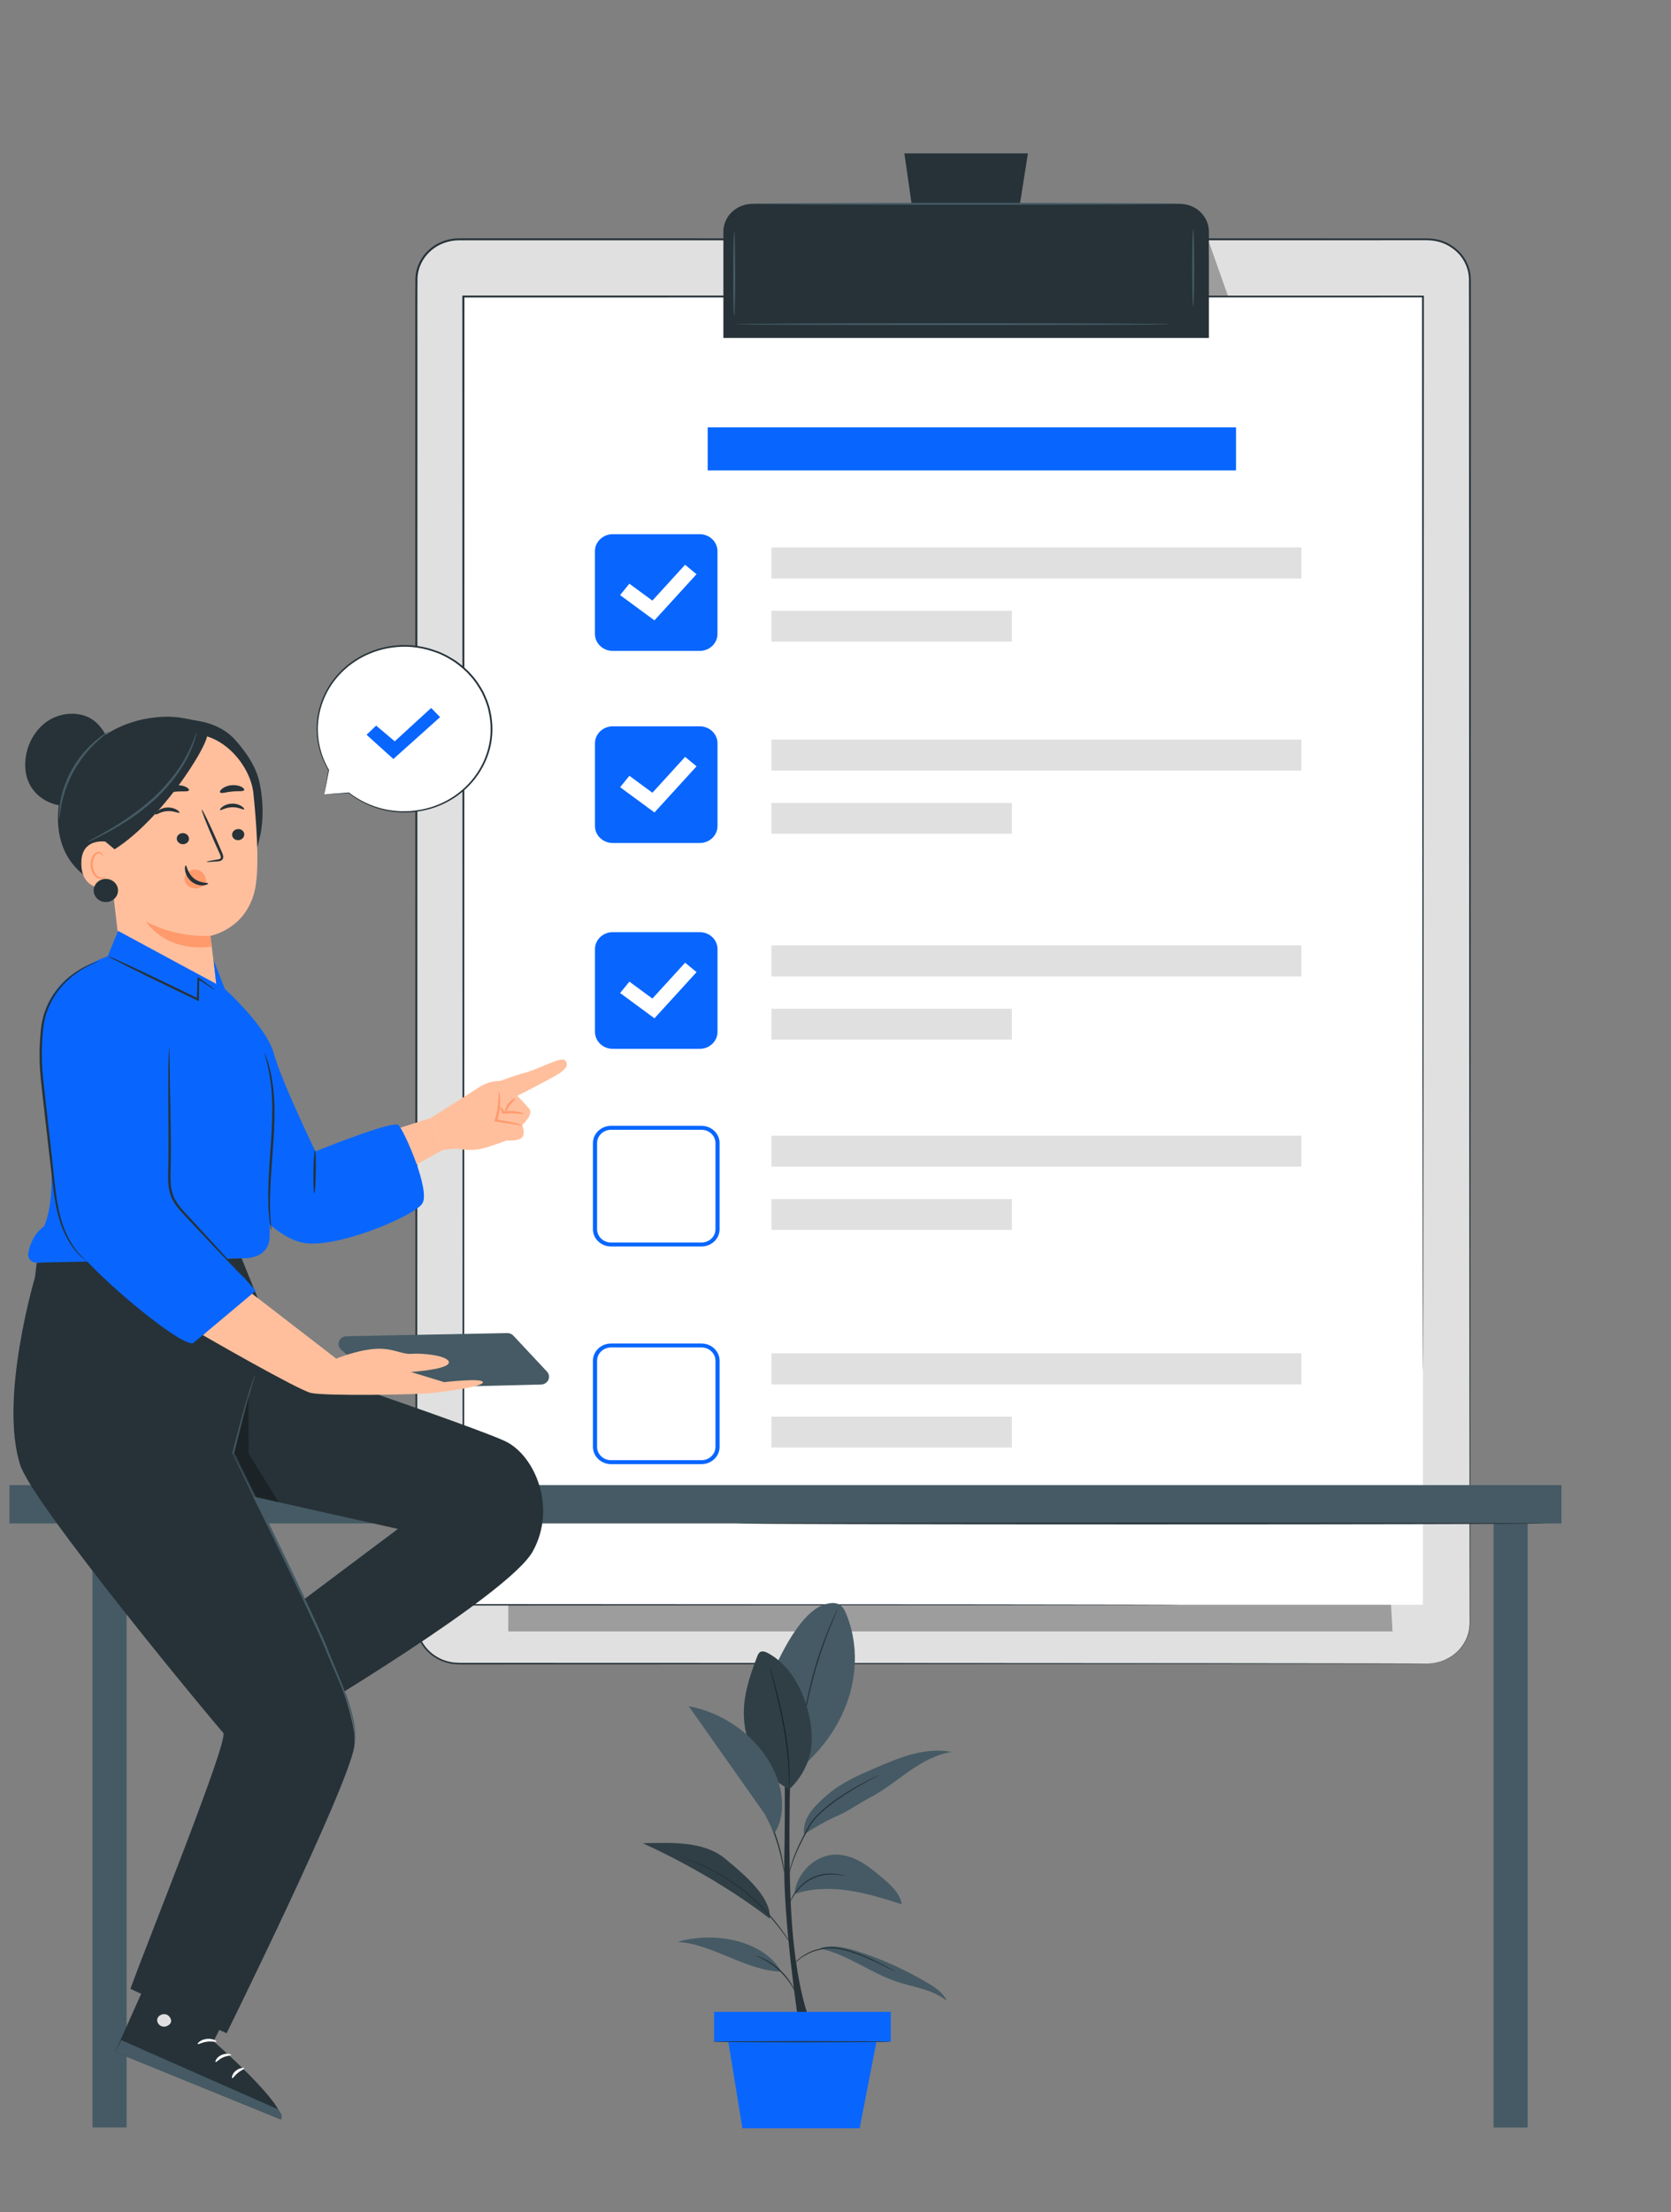 <svg width="96" height="127" viewBox="0 0 96 127" fill="none" xmlns="http://www.w3.org/2000/svg">
<rect x="0" y="0" width="96" height="127" fill="#808080" stroke="none"/>
<g clip-path="url(#clip0_4035_4062)">
<path d="M82 95.504H26.363C25.013 95.504 23.918 94.462 23.918 93.177V16.066C23.918 14.78 25.013 13.738 26.363 13.738H82C83.351 13.738 84.446 14.78 84.446 16.066V93.177C84.446 94.462 83.351 95.504 82 95.504Z" fill="#E0E0E0"/>
<path d="M82.003 95.505C82.003 95.505 82.066 95.5 82.19 95.493C82.314 95.485 82.499 95.458 82.735 95.393C82.968 95.32 83.251 95.198 83.535 94.98C83.815 94.762 84.096 94.443 84.269 94.017C84.36 93.807 84.411 93.567 84.428 93.314C84.442 93.06 84.431 92.789 84.433 92.507C84.433 91.943 84.432 91.325 84.431 90.656C84.429 89.318 84.427 87.774 84.426 86.037C84.421 79.084 84.415 69.025 84.407 56.596C84.405 50.381 84.403 43.574 84.4 36.266C84.399 32.612 84.398 28.832 84.397 24.94C84.397 22.993 84.396 21.019 84.396 19.017C84.394 18.016 84.393 17.009 84.391 15.996C84.381 15.498 84.181 15.011 83.852 14.623C83.515 14.241 83.049 13.957 82.532 13.849C82.274 13.793 82.011 13.788 81.738 13.791C81.468 13.791 81.197 13.791 80.925 13.791C80.382 13.791 79.838 13.792 79.292 13.792C78.199 13.792 77.1 13.792 75.995 13.792C73.784 13.793 71.549 13.793 69.289 13.793C64.77 13.793 60.155 13.794 55.458 13.794C46.063 13.795 36.336 13.795 26.373 13.796C25.763 13.793 25.16 14.022 24.722 14.423C24.281 14.819 24.011 15.38 23.985 15.955C23.973 17.128 23.982 18.306 23.979 19.476C23.979 21.818 23.979 24.145 23.979 26.454C23.979 31.073 23.978 35.624 23.978 40.096C23.977 49.04 23.976 57.667 23.975 65.885C23.973 74.103 23.971 81.913 23.969 89.221C23.969 90.135 23.969 91.041 23.968 91.938C23.971 92.386 23.963 92.836 23.973 93.277C23.988 93.713 24.146 94.14 24.407 94.493C24.669 94.847 25.037 95.124 25.452 95.289C25.661 95.369 25.88 95.421 26.102 95.447C26.324 95.466 26.553 95.462 26.78 95.462C27.689 95.462 28.589 95.462 29.48 95.463C33.044 95.464 36.465 95.465 39.73 95.466C52.789 95.474 63.357 95.48 70.661 95.484C74.312 95.488 77.147 95.492 79.071 95.494C80.031 95.497 80.764 95.499 81.258 95.5C81.75 95.501 82.003 95.505 82.003 95.505C82.003 95.505 81.75 95.509 81.258 95.511C80.764 95.512 80.031 95.514 79.07 95.517C77.147 95.519 74.312 95.522 70.661 95.527C63.357 95.531 52.789 95.537 39.73 95.545C36.465 95.546 33.044 95.547 29.48 95.548C28.589 95.549 27.688 95.549 26.78 95.549C26.553 95.549 26.325 95.554 26.092 95.534C25.861 95.507 25.633 95.454 25.416 95.37C24.985 95.199 24.602 94.912 24.33 94.544C24.059 94.177 23.895 93.734 23.878 93.28C23.867 92.832 23.875 92.388 23.872 91.938C23.872 91.04 23.872 90.134 23.872 89.221C23.87 81.912 23.868 74.103 23.866 65.885C23.865 57.666 23.864 49.039 23.863 40.096C23.863 35.623 23.862 31.072 23.862 26.453C23.862 24.144 23.862 21.818 23.862 19.476C23.865 18.304 23.856 17.133 23.868 15.949C23.895 15.346 24.179 14.757 24.641 14.342C25.1 13.922 25.734 13.681 26.372 13.684C36.335 13.684 46.063 13.684 55.458 13.685C60.155 13.685 64.769 13.686 69.289 13.686C71.548 13.686 73.784 13.687 75.995 13.687C77.1 13.687 78.199 13.687 79.291 13.688C79.838 13.688 80.382 13.688 80.925 13.688C81.196 13.688 81.468 13.688 81.738 13.688C82.006 13.685 82.287 13.69 82.556 13.748C83.096 13.861 83.583 14.158 83.934 14.558C84.278 14.963 84.487 15.473 84.498 15.992C84.499 17.007 84.5 18.015 84.501 19.016C84.5 21.018 84.5 22.993 84.499 24.939C84.498 28.832 84.497 32.611 84.496 36.265C84.494 43.573 84.492 50.381 84.489 56.596C84.481 69.025 84.475 79.084 84.471 86.036C84.469 87.774 84.467 89.318 84.466 90.656C84.465 91.325 84.464 91.942 84.463 92.507C84.459 92.79 84.469 93.058 84.454 93.315C84.437 93.571 84.384 93.813 84.291 94.025C84.115 94.454 83.829 94.774 83.546 94.993C83.259 95.21 82.974 95.332 82.739 95.403C82.501 95.467 82.315 95.492 82.191 95.499C82.066 95.504 82.003 95.505 82.003 95.505Z" fill="#263238"/>
<g opacity="0.3">
<path d="M29.201 93.659H80.001L79.444 83.603V78.25L29.201 85.722V93.659Z" fill="black"/>
</g>
<g opacity="0.3">
<path d="M69.456 13.906L70.61 17.165V18.761H69.309L69.456 13.906Z" fill="black"/>
</g>
<path d="M26.619 17.02V92.129H67.788H81.748V17.02H26.619Z" fill="white"/>
<path d="M81.75 78.701C81.75 78.701 81.747 78.604 81.746 78.412C81.745 78.22 81.744 77.935 81.742 77.559C81.74 76.805 81.737 75.689 81.734 74.234C81.73 71.323 81.726 67.061 81.719 61.649C81.714 50.825 81.707 35.405 81.698 17.022L81.75 17.071C65.462 17.073 46.613 17.075 26.621 17.078L26.68 17.022C26.68 17.043 26.68 17.066 26.68 17.089C26.674 45.962 26.669 72.33 26.665 92.132L26.621 92.09C39.303 92.098 49.595 92.104 56.718 92.108C60.278 92.113 63.046 92.117 64.925 92.12C65.863 92.122 66.579 92.124 67.062 92.126C67.543 92.128 67.79 92.132 67.79 92.132C67.79 92.132 67.543 92.136 67.062 92.138C66.579 92.14 65.863 92.142 64.925 92.144C63.046 92.147 60.278 92.151 56.718 92.156C49.595 92.16 39.303 92.167 26.621 92.174H26.577V92.132C26.573 72.331 26.568 45.963 26.562 17.089C26.562 17.066 26.562 17.043 26.562 17.023V16.967H26.621C46.613 16.969 65.462 16.971 81.75 16.973H81.802V17.023C81.793 35.406 81.786 50.825 81.781 61.65C81.775 67.061 81.769 71.324 81.766 74.235C81.763 75.689 81.76 76.805 81.758 77.559C81.756 77.935 81.755 78.22 81.754 78.413C81.753 78.604 81.75 78.701 81.75 78.701Z" fill="#263238"/>
<path d="M69.452 19.403H41.559V13.297C41.559 12.417 42.308 11.703 43.234 11.703H67.777C68.702 11.703 69.452 12.417 69.452 13.297V19.403Z" fill="#263238"/>
<path d="M59.056 8.807H51.957L52.787 14.598H58.135L59.056 8.807Z" fill="#263238"/>
<path d="M67.66 11.702C67.66 11.733 62.217 11.758 55.505 11.758C48.791 11.758 43.35 11.733 43.35 11.702C43.35 11.671 48.791 11.646 55.505 11.646C62.217 11.646 67.66 11.671 67.66 11.702Z" fill="#455A64"/>
<path d="M42.182 18.16C42.149 18.16 42.123 17.071 42.123 15.728C42.123 14.384 42.149 13.295 42.182 13.295C42.214 13.295 42.24 14.384 42.24 15.728C42.24 17.071 42.214 18.16 42.182 18.16Z" fill="#455A64"/>
<path d="M68.551 17.583C68.518 17.583 68.492 16.594 68.492 15.374C68.492 14.155 68.518 13.166 68.551 13.166C68.583 13.166 68.609 14.155 68.609 15.374C68.609 16.594 68.583 17.583 68.551 17.583Z" fill="#455A64"/>
<path d="M67.202 18.608C67.202 18.639 61.615 18.664 54.725 18.664C47.833 18.664 42.248 18.639 42.248 18.608C42.248 18.578 47.834 18.553 54.725 18.553C61.615 18.553 67.202 18.578 67.202 18.608Z" fill="#455A64"/>
<path d="M74.766 31.43H44.32V33.211H74.766V31.43Z" fill="#E0E0E0"/>
<path d="M58.133 35.066H44.32V36.835H58.133V35.066Z" fill="#E0E0E0"/>
<path d="M40.196 37.368H35.203C34.638 37.368 34.18 36.932 34.18 36.394V31.641C34.18 31.104 34.638 30.668 35.203 30.668H40.196C40.761 30.668 41.219 31.104 41.219 31.641V36.394C41.219 36.932 40.761 37.368 40.196 37.368Z" fill="#0866FF"/>
<path d="M37.597 35.614L35.625 34.164L36.157 33.509L37.479 34.481L39.359 32.422L40.016 32.965L37.597 35.614Z" fill="white"/>
<path d="M74.766 42.457H44.32V44.238H74.766V42.457Z" fill="#E0E0E0"/>
<path d="M58.133 46.096H44.32V47.864H58.133V46.096Z" fill="#E0E0E0"/>
<path d="M40.198 48.397H35.205C34.64 48.397 34.182 47.961 34.182 47.423V42.671C34.182 42.133 34.639 41.697 35.205 41.697H40.198C40.763 41.697 41.221 42.133 41.221 42.671V47.423C41.221 47.961 40.763 48.397 40.198 48.397Z" fill="#0866FF"/>
<path d="M37.599 46.643L35.627 45.193L36.159 44.538L37.481 45.511L39.361 43.451L40.018 43.994L37.599 46.643Z" fill="white"/>
<path d="M74.766 54.273H44.32V56.055H74.766V54.273Z" fill="#E0E0E0"/>
<path d="M58.133 57.912H44.32V59.681H58.133V57.912Z" fill="#E0E0E0"/>
<path d="M74.766 65.197H44.32V66.978H74.766V65.197Z" fill="#E0E0E0"/>
<path d="M58.133 68.836H44.32V70.605H58.133V68.836Z" fill="#E0E0E0"/>
<path d="M40.198 60.213H35.205C34.64 60.213 34.182 59.778 34.182 59.24V54.487C34.182 53.95 34.639 53.514 35.205 53.514H40.198C40.763 53.514 41.221 53.949 41.221 54.487V59.24C41.221 59.777 40.763 60.213 40.198 60.213Z" fill="#0866FF"/>
<path d="M37.599 58.46L35.627 57.009L36.159 56.355L37.481 57.327L39.361 55.268L40.018 55.81L37.599 58.46Z" fill="white"/>
<path d="M40.301 71.559H35.106C34.532 71.559 34.065 71.115 34.065 70.568V65.624C34.065 65.077 34.532 64.633 35.106 64.633H40.301C40.875 64.633 41.342 65.077 41.342 65.624V70.568C41.342 71.115 40.875 71.559 40.301 71.559ZM35.106 64.86C34.663 64.86 34.303 65.203 34.303 65.624V70.568C34.303 70.989 34.663 71.332 35.106 71.332H40.301C40.744 71.332 41.104 70.99 41.104 70.568V65.624C41.104 65.203 40.744 64.86 40.301 64.86H35.106Z" fill="#0866FF"/>
<path d="M74.766 77.693H44.32V79.475H74.766V77.693Z" fill="#E0E0E0"/>
<path d="M58.133 81.332H44.32V83.101H58.133V81.332Z" fill="#E0E0E0"/>
<path d="M40.301 84.055H35.106C34.532 84.055 34.065 83.611 34.065 83.064V78.12C34.065 77.573 34.532 77.129 35.106 77.129H40.301C40.875 77.129 41.342 77.573 41.342 78.12V83.064C41.342 83.611 40.875 84.055 40.301 84.055ZM35.106 77.356C34.663 77.356 34.303 77.699 34.303 78.12V83.064C34.303 83.485 34.663 83.828 35.106 83.828H40.301C40.744 83.828 41.104 83.486 41.104 83.064V78.12C41.104 77.699 40.744 77.356 40.301 77.356H35.106Z" fill="#0866FF"/>
<path d="M71.011 24.533H40.656V27.007H71.011V24.533Z" fill="#0866FF"/>
<path d="M45.895 116.239C45.895 116.239 44.981 110.26 45.057 106.781C45.133 103.302 45.053 99.389 45.053 99.389H45.474C45.474 99.389 45.189 106.293 45.499 110.458C45.809 114.619 46.626 116.239 46.626 116.239H45.895Z" fill="#263238"/>
<path d="M48.618 92.66C48.533 92.456 48.429 92.243 48.234 92.126C47.967 91.965 47.617 92.032 47.319 92.132C46.046 92.561 44.919 94.818 44.404 96.005L46.093 101.422C49.142 98.73 49.67 95.199 48.618 92.66Z" fill="#455A64"/>
<path d="M48.135 92.346C48.137 92.347 48.129 92.371 48.11 92.416C48.089 92.468 48.061 92.534 48.028 92.614C47.954 92.784 47.85 93.032 47.726 93.34C47.477 93.955 47.16 94.815 46.877 95.783C46.595 96.753 46.4 97.645 46.281 98.294C46.22 98.619 46.175 98.882 46.146 99.065C46.132 99.15 46.12 99.219 46.11 99.274C46.101 99.322 46.095 99.347 46.093 99.347C46.091 99.347 46.092 99.321 46.096 99.272C46.103 99.217 46.11 99.147 46.12 99.061C46.14 98.878 46.178 98.613 46.232 98.286C46.34 97.634 46.527 96.738 46.81 95.765C47.094 94.794 47.419 93.934 47.68 93.322C47.81 93.016 47.921 92.771 48.003 92.603C48.041 92.525 48.073 92.461 48.098 92.411C48.12 92.367 48.133 92.345 48.135 92.346Z" fill="#263238"/>
<path d="M45.342 102.721C43.759 101.888 42.826 100.322 42.739 98.603C42.678 97.401 43.066 96.221 43.505 95.093C43.544 94.995 43.589 94.889 43.684 94.838C43.817 94.766 43.983 94.83 44.116 94.902C45.266 95.525 45.963 96.714 46.334 97.924C46.581 98.729 46.709 99.577 46.595 100.408C46.48 101.24 45.981 102.144 45.342 102.721Z" fill="#455A64"/>
<path d="M45.344 102.721C45.341 102.721 45.339 102.696 45.338 102.648C45.337 102.594 45.335 102.525 45.333 102.441C45.333 102.26 45.325 101.999 45.309 101.677C45.279 101.033 45.19 100.145 45.016 99.175C44.84 98.204 44.627 97.336 44.47 96.708C44.393 96.401 44.329 96.149 44.282 95.964C44.263 95.882 44.246 95.815 44.234 95.761C44.223 95.715 44.219 95.69 44.221 95.689C44.224 95.689 44.232 95.712 44.247 95.758C44.263 95.811 44.284 95.877 44.309 95.958C44.361 96.131 44.433 96.383 44.518 96.697C44.687 97.322 44.908 98.191 45.084 99.163C45.26 100.136 45.341 101.029 45.358 101.675C45.368 101.998 45.368 102.26 45.36 102.441C45.356 102.525 45.353 102.594 45.351 102.648C45.349 102.696 45.346 102.721 45.344 102.721Z" fill="#263238"/>
<g opacity="0.3">
<path d="M45.342 102.721C43.759 101.888 42.826 100.322 42.739 98.603C42.678 97.401 43.066 96.221 43.505 95.093C43.544 94.995 43.589 94.889 43.684 94.838C43.817 94.766 43.983 94.83 44.116 94.902C45.266 95.525 45.963 96.714 46.334 97.924C46.581 98.729 46.709 99.577 46.595 100.408C46.48 101.24 45.981 102.144 45.342 102.721Z" fill="black"/>
</g>
<path d="M47.129 111.87C48.687 112.196 49.97 113.242 51.473 113.75C52.468 114.087 53.593 114.206 54.387 114.868C54.196 114.41 53.744 114.105 53.306 113.844C52.069 113.109 50.746 112.508 49.368 112.055C48.661 111.823 47.894 111.628 47.173 111.82" fill="#455A64"/>
<path d="M44.878 113.19C42.926 113.16 40.872 111.579 38.93 111.485C40.962 110.86 43.873 111.37 44.878 113.19Z" fill="#455A64"/>
<path d="M45.639 108.735C46.63 108.395 47.717 108.379 48.758 108.533C49.799 108.687 50.804 109.004 51.804 109.321C51.704 108.676 51.155 108.192 50.64 107.763C50.253 107.44 49.862 107.115 49.417 106.868C48.972 106.621 48.465 106.454 47.951 106.474C47.33 106.499 46.739 106.804 46.332 107.251C45.925 107.698 45.706 108.147 45.639 108.735Z" fill="#455A64"/>
<path d="M41.633 106.685C40.405 105.686 38.544 105.784 36.93 105.819C39.412 106.948 42.087 108.497 44.224 110.145C44.29 109.059 43.185 107.946 41.633 106.685Z" fill="#455A64"/>
<g opacity="0.3">
<path d="M41.633 106.685C40.405 105.686 38.544 105.784 36.93 105.819C39.412 106.948 42.087 108.497 44.224 110.145C44.29 109.059 43.185 107.946 41.633 106.685Z" fill="black"/>
</g>
<path d="M46.19 105.307C46.808 104.915 47.433 104.541 48.079 104.262C48.726 103.982 49.329 103.537 49.953 103.215C50.763 102.798 51.465 102.218 52.208 101.7C52.951 101.183 53.767 100.716 54.677 100.579C53.935 100.433 53.16 100.513 52.43 100.703C51.699 100.893 51.005 101.19 50.315 101.486C49.357 101.897 48.382 102.318 47.599 102.985C46.816 103.651 46.108 104.31 46.19 105.307Z" fill="#455A64"/>
<path d="M51.436 113.19C51.435 113.192 51.414 113.184 51.374 113.165C51.328 113.142 51.272 113.115 51.204 113.081C51.057 113.007 50.846 112.896 50.581 112.769C50.449 112.703 50.303 112.634 50.145 112.564C49.989 112.49 49.819 112.417 49.639 112.342C49.278 112.196 48.876 112.043 48.437 111.944C48 111.842 47.564 111.819 47.185 111.914C46.995 111.958 46.815 112.001 46.655 112.064C46.495 112.126 46.352 112.199 46.227 112.274C45.977 112.423 45.802 112.582 45.689 112.697C45.576 112.812 45.521 112.882 45.516 112.879C45.514 112.878 45.526 112.859 45.551 112.824C45.575 112.789 45.615 112.74 45.669 112.679C45.777 112.558 45.949 112.392 46.2 112.234C46.325 112.155 46.47 112.079 46.633 112.014C46.796 111.946 46.98 111.9 47.17 111.854C47.557 111.754 48.01 111.775 48.453 111.879C48.899 111.98 49.303 112.136 49.664 112.286C49.845 112.363 50.014 112.438 50.17 112.514C50.328 112.587 50.473 112.659 50.603 112.727C50.867 112.86 51.074 112.977 51.217 113.058C51.283 113.096 51.337 113.128 51.381 113.153C51.419 113.176 51.438 113.188 51.436 113.19Z" fill="#263238"/>
<path d="M43.42 112.27C43.422 112.266 43.465 112.278 43.542 112.304C43.62 112.329 43.729 112.374 43.86 112.436C44.123 112.559 44.468 112.77 44.793 113.065C45.116 113.362 45.35 113.682 45.49 113.927C45.561 114.049 45.612 114.151 45.642 114.224C45.672 114.296 45.687 114.337 45.682 114.339C45.671 114.344 45.598 114.186 45.448 113.95C45.299 113.715 45.062 113.405 44.744 113.113C44.425 112.822 44.091 112.61 43.837 112.478C43.584 112.344 43.416 112.281 43.42 112.27Z" fill="#263238"/>
<path d="M39.102 106.592C39.102 106.59 39.131 106.598 39.185 106.616C39.245 106.636 39.323 106.662 39.419 106.695C39.523 106.732 39.647 106.775 39.788 106.825C39.932 106.875 40.089 106.951 40.266 107.025C40.968 107.328 41.903 107.839 42.806 108.565C43.251 108.934 43.654 109.309 43.991 109.675C44.326 110.043 44.61 110.388 44.832 110.689C45.054 110.99 45.223 111.24 45.339 111.413C45.394 111.495 45.438 111.561 45.473 111.612C45.503 111.658 45.518 111.682 45.516 111.684C45.514 111.685 45.495 111.663 45.461 111.62C45.427 111.576 45.377 111.512 45.316 111.427C45.194 111.258 45.019 111.012 44.792 110.717C44.566 110.42 44.279 110.079 43.943 109.716C43.605 109.354 43.203 108.982 42.761 108.616C41.863 107.894 40.939 107.38 40.245 107.067C40.07 106.991 39.916 106.913 39.774 106.859C39.634 106.805 39.512 106.758 39.41 106.719C39.316 106.682 39.239 106.652 39.18 106.628C39.128 106.607 39.101 106.594 39.102 106.592Z" fill="#263238"/>
<path d="M48.566 107.692C48.565 107.697 48.51 107.69 48.41 107.673C48.357 107.664 48.297 107.653 48.231 107.641C48.162 107.629 48.08 107.628 47.992 107.619C47.641 107.595 47.13 107.623 46.651 107.871C46.409 107.988 46.206 108.145 46.04 108.302C45.872 108.458 45.744 108.621 45.648 108.764C45.452 109.049 45.392 109.255 45.38 109.251C45.376 109.25 45.387 109.198 45.419 109.106C45.455 109.016 45.51 108.886 45.606 108.739C45.699 108.591 45.825 108.422 45.994 108.259C46.161 108.096 46.369 107.933 46.618 107.813C47.112 107.556 47.641 107.536 47.996 107.573C48.085 107.585 48.168 107.588 48.238 107.605C48.303 107.621 48.363 107.635 48.416 107.648C48.514 107.672 48.568 107.688 48.566 107.692Z" fill="#263238"/>
<path d="M50.528 101.901C50.529 101.903 50.504 101.918 50.454 101.944C50.398 101.973 50.326 102.01 50.236 102.057C50.047 102.154 49.775 102.297 49.444 102.483C49.114 102.671 48.726 102.902 48.313 103.183C47.902 103.464 47.46 103.791 47.051 104.189C46.85 104.389 46.664 104.598 46.535 104.825C46.407 105.059 46.285 105.285 46.173 105.501C45.947 105.934 45.763 106.333 45.63 106.676C45.498 107.019 45.416 107.304 45.367 107.503C45.317 107.702 45.299 107.814 45.292 107.813C45.289 107.812 45.292 107.784 45.3 107.73C45.307 107.677 45.319 107.598 45.34 107.497C45.381 107.296 45.457 107.007 45.584 106.66C45.712 106.313 45.892 105.91 46.115 105.474C46.226 105.256 46.347 105.029 46.474 104.795C46.608 104.558 46.797 104.346 47.001 104.143C47.414 103.741 47.86 103.413 48.276 103.133C48.693 102.853 49.085 102.625 49.419 102.442C49.754 102.261 50.03 102.124 50.224 102.033C50.316 101.992 50.39 101.958 50.448 101.932C50.499 101.909 50.527 101.898 50.528 101.901Z" fill="#263238"/>
<path d="M45.058 107.525C45.053 107.525 45.039 107.469 45.019 107.368C44.996 107.253 44.968 107.11 44.934 106.939C44.859 106.577 44.746 106.08 44.565 105.545C44.385 105.01 44.167 104.545 44.007 104.209C43.932 104.051 43.868 103.918 43.817 103.812C43.772 103.717 43.75 103.664 43.754 103.662C43.759 103.66 43.789 103.709 43.841 103.8C43.893 103.891 43.966 104.023 44.052 104.189C44.223 104.52 44.45 104.986 44.631 105.525C44.813 106.063 44.92 106.566 44.982 106.931C45.012 107.113 45.034 107.261 45.046 107.364C45.058 107.467 45.062 107.524 45.058 107.525Z" fill="#263238"/>
<path d="M44.915 103.298C44.866 102.596 44.626 101.914 44.28 101.293C43.333 99.588 41.553 98.325 39.566 97.947C41.021 100.011 42.476 102.074 43.93 104.138L44.494 105.242C44.879 104.642 44.964 103.999 44.915 103.298Z" fill="#455A64"/>
<path d="M51.176 115.498H41.029V117.21H51.176V115.498Z" fill="#0866FF"/>
<path d="M41.787 116.869L42.651 122.18H49.388L50.419 116.869H41.787Z" fill="#0866FF"/>
<path d="M51.171 117.212C51.171 117.23 48.882 117.246 46.059 117.246C43.236 117.246 40.947 117.231 40.947 117.212C40.947 117.193 43.236 117.178 46.059 117.178C48.882 117.178 51.171 117.193 51.171 117.212Z" fill="#263238"/>
<path d="M18.63 45.606L18.881 44.205C18.437 43.464 18.195 42.601 18.227 41.686C18.32 39.055 20.635 36.993 23.4 37.081C26.164 37.169 28.331 39.373 28.238 42.004C28.146 44.635 25.831 46.697 23.066 46.609C21.912 46.572 20.863 46.166 20.038 45.514L20.039 45.517L18.63 45.606Z" fill="white"/>
<path d="M18.631 45.606C18.629 45.608 18.659 45.607 18.719 45.604C18.784 45.601 18.872 45.597 18.987 45.592C19.232 45.579 19.585 45.56 20.041 45.536C20.053 45.536 20.062 45.526 20.061 45.515C20.061 45.511 20.059 45.508 20.057 45.505L20.055 45.502L20.025 45.529C20.504 45.912 21.233 46.347 22.216 46.545C22.461 46.593 22.719 46.626 22.989 46.639C23.124 46.648 23.261 46.639 23.401 46.639C23.471 46.637 23.542 46.64 23.613 46.633C23.683 46.626 23.755 46.618 23.826 46.61C24.4 46.548 25.003 46.387 25.578 46.101C26.153 45.815 26.698 45.406 27.147 44.883C27.597 44.361 27.948 43.724 28.137 43.021C28.329 42.319 28.34 41.551 28.168 40.804C28.092 40.427 27.939 40.064 27.769 39.709C27.575 39.364 27.36 39.022 27.08 38.724C26.816 38.417 26.5 38.161 26.175 37.928C25.837 37.711 25.489 37.511 25.113 37.379C24.373 37.097 23.581 36.984 22.828 37.049C22.074 37.108 21.361 37.329 20.749 37.66C20.136 37.991 19.623 38.431 19.232 38.918C18.444 39.898 18.16 41.036 18.194 41.98C18.226 42.933 18.546 43.696 18.863 44.215L18.861 44.202C18.785 44.657 18.726 45.009 18.686 45.253C18.667 45.367 18.653 45.455 18.643 45.52C18.633 45.578 18.629 45.608 18.631 45.606C18.631 45.606 18.639 45.573 18.651 45.512C18.664 45.447 18.682 45.358 18.705 45.242C18.751 45.002 18.817 44.656 18.903 44.208C18.904 44.203 18.903 44.198 18.9 44.194C18.593 43.675 18.285 42.919 18.261 41.978C18.235 41.047 18.521 39.928 19.3 38.968C19.687 38.491 20.192 38.061 20.795 37.738C21.396 37.414 22.096 37.2 22.835 37.143C23.573 37.081 24.35 37.193 25.075 37.469C25.442 37.598 25.783 37.795 26.114 38.007C26.432 38.236 26.742 38.487 27 38.788C27.275 39.079 27.485 39.415 27.675 39.752C27.843 40.1 27.993 40.455 28.068 40.825C28.236 41.557 28.227 42.31 28.04 42.998C27.856 43.688 27.514 44.312 27.074 44.826C26.635 45.341 26.101 45.745 25.537 46.028C24.973 46.312 24.382 46.473 23.817 46.537C23.746 46.545 23.676 46.553 23.606 46.561C23.537 46.568 23.467 46.565 23.398 46.568C23.261 46.568 23.125 46.578 22.992 46.571C22.726 46.559 22.471 46.529 22.229 46.483C21.258 46.295 20.532 45.872 20.051 45.499C20.042 45.492 20.029 45.493 20.022 45.501C20.015 45.508 20.015 45.519 20.02 45.526L20.022 45.528L20.038 45.496C19.588 45.53 19.24 45.557 18.998 45.575C18.882 45.584 18.792 45.592 18.726 45.597C18.665 45.602 18.631 45.606 18.631 45.606Z" fill="#263238"/>
<path d="M21.059 42.183L21.611 41.657L22.678 42.559L24.77 40.643L25.284 41.169L22.599 43.574L21.059 42.183Z" fill="#0866FF"/>
<path d="M7.275 85.617H5.314V122.135H7.275V85.617Z" fill="#455A64"/>
<path d="M87.766 85.875H85.805V122.139H87.766V85.875Z" fill="#455A64"/>
<path d="M89.707 85.258H0.414V87.461H89.707V85.258Z" fill="#455A64"/>
<path d="M88.85 87.463C88.85 87.491 78.43 87.513 65.579 87.513C52.724 87.513 42.307 87.491 42.307 87.463C42.307 87.436 52.724 87.414 65.579 87.414C78.43 87.414 88.85 87.436 88.85 87.463Z" fill="#263238"/>
<path d="M4.26 43.929C5.379 42.362 6.985 41.379 8.964 41.18C10.08 41.067 10.563 41.249 11.388 41.388C12.212 41.526 12.977 41.875 13.518 42.483C14.161 43.206 14.721 44.028 14.916 44.956C15.117 45.909 15.128 46.857 15.009 47.649C14.863 48.612 14.319 50.11 13.795 50.945L12.098 51.289C10.676 51.456 9.235 51.623 7.817 51.431C6.399 51.239 4.983 50.643 4.131 49.547C2.947 48.026 3.142 45.495 4.26 43.929Z" fill="#263238"/>
<path d="M6.555 43.719L9.875 42.125L10.783 42.148C12.806 41.983 14.4 43.988 14.559 45.546C14.736 47.277 14.881 49.398 14.711 50.699C14.37 53.316 12.088 53.725 12.088 53.725C12.088 53.725 12.47 56.777 12.568 57.637L7.059 56.035L5.728 44.675C5.701 44.2 6.061 43.785 6.555 43.719Z" fill="#FFBF9D"/>
<path d="M10.608 50.442C10.614 50.305 10.682 50.179 10.775 50.088C10.961 49.906 11.254 49.865 11.483 49.989C11.712 50.112 11.863 50.392 11.848 50.666C11.741 50.834 11.566 50.957 11.363 50.992C11.331 50.997 11.299 51.001 11.267 51.003C11.111 51.012 10.948 50.975 10.819 50.876C10.69 50.778 10.6 50.611 10.608 50.442Z" fill="#FF9A6C"/>
<path d="M14.033 47.884C14.046 48.061 13.9 48.216 13.707 48.232C13.515 48.248 13.348 48.119 13.335 47.943C13.322 47.767 13.468 47.611 13.661 47.595C13.854 47.579 14.02 47.709 14.033 47.884Z" fill="#263238"/>
<path d="M14.024 46.464C13.982 46.509 13.71 46.33 13.332 46.343C12.955 46.352 12.684 46.545 12.642 46.503C12.621 46.484 12.663 46.404 12.78 46.316C12.896 46.229 13.095 46.142 13.331 46.135C13.566 46.129 13.766 46.205 13.883 46.285C14.002 46.367 14.045 46.444 14.024 46.464Z" fill="#263238"/>
<path d="M11.873 49.472C11.871 49.451 12.104 49.405 12.482 49.347C12.579 49.334 12.669 49.313 12.683 49.25C12.704 49.182 12.659 49.085 12.609 48.98C12.511 48.761 12.407 48.531 12.299 48.291C11.868 47.309 11.552 46.501 11.594 46.485C11.635 46.468 12.019 47.251 12.45 48.233C12.554 48.475 12.654 48.706 12.748 48.926C12.789 49.029 12.855 49.145 12.811 49.285C12.788 49.354 12.719 49.406 12.658 49.424C12.597 49.444 12.543 49.447 12.495 49.451C12.113 49.483 11.875 49.492 11.873 49.472Z" fill="#263238"/>
<path d="M12.092 53.719C12.092 53.719 10.257 53.892 8.396 52.908C8.396 52.908 9.437 54.681 12.165 54.348L12.092 53.719Z" fill="#FF9A6C"/>
<path d="M14.026 45.363C13.966 45.453 13.675 45.404 13.338 45.441C13 45.469 12.725 45.572 12.648 45.496C12.613 45.458 12.647 45.371 12.761 45.28C12.873 45.188 13.069 45.1 13.301 45.078C13.533 45.056 13.743 45.104 13.872 45.172C14.002 45.241 14.052 45.32 14.026 45.363Z" fill="#263238"/>
<path d="M10.156 48.153C10.163 48.33 10.326 48.47 10.519 48.466C10.713 48.463 10.864 48.318 10.857 48.141C10.85 47.965 10.688 47.825 10.495 47.828C10.301 47.831 10.15 47.977 10.156 48.153Z" fill="#263238"/>
<path d="M8.929 46.757C8.975 46.797 9.227 46.592 9.603 46.567C9.979 46.538 10.27 46.703 10.307 46.656C10.326 46.636 10.275 46.56 10.149 46.485C10.024 46.41 9.816 46.343 9.582 46.36C9.347 46.377 9.156 46.473 9.049 46.565C8.939 46.657 8.906 46.739 8.929 46.757Z" fill="#263238"/>
<path d="M9.425 45.49C9.504 45.567 9.79 45.468 10.139 45.445C10.488 45.413 10.789 45.467 10.852 45.378C10.88 45.335 10.828 45.256 10.694 45.185C10.562 45.115 10.345 45.063 10.105 45.082C9.865 45.101 9.661 45.185 9.545 45.276C9.426 45.365 9.39 45.452 9.425 45.49Z" fill="#263238"/>
<path d="M6.603 48.986C6.596 48.793 6.344 48.343 6.142 48.32C5.602 48.258 4.635 48.33 4.673 49.629C4.724 51.404 6.586 50.988 6.588 50.938C6.589 50.898 6.629 49.656 6.603 48.986Z" fill="#FFBF9D"/>
<path d="M6.053 50.303C6.045 50.298 6.022 50.326 5.967 50.351C5.914 50.376 5.823 50.395 5.724 50.362C5.525 50.299 5.351 50.005 5.333 49.686C5.323 49.524 5.355 49.37 5.411 49.24C5.464 49.109 5.55 49.016 5.649 48.997C5.746 48.973 5.818 49.027 5.843 49.076C5.869 49.126 5.858 49.161 5.868 49.164C5.873 49.168 5.907 49.133 5.89 49.06C5.882 49.026 5.858 48.984 5.813 48.951C5.768 48.918 5.701 48.902 5.633 48.911C5.489 48.924 5.363 49.053 5.301 49.195C5.231 49.337 5.192 49.511 5.203 49.692C5.225 50.05 5.427 50.379 5.699 50.447C5.831 50.475 5.939 50.435 5.995 50.392C6.051 50.346 6.06 50.306 6.053 50.303Z" fill="#FF9A6C"/>
<path d="M6.067 48.332L6.582 48.757C9.551 46.899 12.569 41.84 11.79 42.047C11.79 42.047 10.345 41.619 8.854 41.993C7.364 42.367 4.561 43.331 4.764 45.026C4.967 46.721 6.067 48.332 6.067 48.332Z" fill="#263238"/>
<path d="M5.194 41.237C5.917 41.639 6.561 42.811 6.265 43.556C6.399 44.335 6.083 45.171 5.458 45.691C4.833 46.211 3.921 46.398 3.127 46.168C2.579 46.009 2.091 45.659 1.796 45.191C1.446 44.636 1.381 43.949 1.506 43.313C1.659 42.53 2.111 41.783 2.812 41.348C3.514 40.914 4.471 40.834 5.194 41.237Z" fill="#263238"/>
<path d="M5.029 48.337C5.034 48.345 5.155 48.296 5.369 48.197C5.583 48.099 5.889 47.948 6.259 47.746C6.996 47.344 7.995 46.73 8.934 45.864C9.873 44.998 10.526 44.037 10.869 43.292C11.043 42.92 11.153 42.608 11.215 42.388C11.276 42.169 11.298 42.045 11.29 42.043C11.263 42.035 11.147 42.528 10.778 43.252C10.417 43.977 9.762 44.914 8.835 45.768C7.909 46.623 6.929 47.244 6.208 47.665C5.847 47.876 5.549 48.039 5.343 48.151C5.137 48.264 5.025 48.328 5.029 48.337Z" fill="#455A64"/>
<path d="M3.403 47.003C3.428 47.004 3.439 46.672 3.543 46.151C3.646 45.63 3.867 44.923 4.271 44.211C4.677 43.5 5.179 42.937 5.581 42.57C5.983 42.203 6.269 42.013 6.254 41.993C6.248 41.986 6.173 42.027 6.041 42.11C5.908 42.19 5.726 42.323 5.513 42.501C5.087 42.854 4.561 43.421 4.146 44.147C3.734 44.874 3.523 45.602 3.445 46.135C3.404 46.402 3.387 46.619 3.389 46.77C3.389 46.92 3.393 47.003 3.403 47.003Z" fill="#455A64"/>
<path d="M5.383 51.122C5.383 51.489 5.696 51.787 6.081 51.787C6.467 51.787 6.78 51.489 6.78 51.122C6.78 50.755 6.467 50.457 6.081 50.457C5.696 50.457 5.383 50.755 5.383 51.122Z" fill="#263238"/>
<path d="M11.96 50.721C11.953 50.658 11.516 50.731 11.141 50.428C10.765 50.125 10.732 49.675 10.671 49.682C10.642 49.681 10.604 49.795 10.634 49.982C10.661 50.166 10.772 50.423 11.002 50.609C11.232 50.794 11.502 50.844 11.684 50.829C11.868 50.813 11.968 50.749 11.96 50.721Z" fill="#263238"/>
<path d="M2.011 73.325C2.011 73.325 -0.071 80.319 1.166 84.115C1.908 86.393 12.325 98.941 12.827 99.481C13.176 99.856 8.373 111.71 7.494 114.179L13.017 116.727C13.017 116.727 19.928 102.741 20.35 100.29C20.892 97.142 13.118 83.677 13.404 83.497L16.198 77.949L13.879 72.236C13.879 72.236 4.105 72.337 2.109 72.489L2.011 73.325Z" fill="#263238"/>
<path d="M14.093 77.449C14.093 77.449 27.566 81.999 29.085 82.769C30.742 83.608 31.992 86.553 30.612 89.057C29.231 91.56 17.118 98.728 17.118 98.728L14.093 94.347L22.859 87.775L13.37 85.647L10.279 82.162L14.093 77.449Z" fill="#263238"/>
<path d="M20.353 100.209C20.334 100.208 20.415 99.891 20.346 99.318C20.284 98.746 20.05 97.938 19.664 96.975C19.472 96.493 19.242 95.972 19 95.41C18.876 95.131 18.76 94.834 18.638 94.533C18.518 94.233 18.376 93.928 18.235 93.615C17.661 92.365 17.006 90.999 16.318 89.566C15.207 87.266 14.18 85.143 13.356 83.439L13.348 83.422L13.352 83.404C13.703 82.022 14.011 80.892 14.245 80.11C14.364 79.719 14.463 79.416 14.541 79.213C14.583 79.112 14.613 79.034 14.642 78.985C14.672 78.936 14.688 78.912 14.691 78.914C14.693 78.916 14.681 78.943 14.657 78.992C14.633 79.042 14.608 79.122 14.572 79.223C14.505 79.428 14.415 79.734 14.306 80.126C14.091 80.911 13.798 82.045 13.46 83.428L13.457 83.394C14.295 85.086 15.335 87.207 16.444 89.511C17.131 90.945 17.783 92.312 18.352 93.567C18.492 93.882 18.631 94.186 18.752 94.492C18.872 94.796 18.984 95.088 19.105 95.37C19.343 95.933 19.568 96.457 19.755 96.943C20.131 97.913 20.353 98.733 20.399 99.313C20.453 99.894 20.353 100.209 20.353 100.209Z" fill="#455A64"/>
<path opacity="0.3" d="M14.284 80.082C14.258 80.174 14.284 83.451 14.284 83.451L16.013 86.24L14.633 85.93L13.404 83.496L14.284 80.082Z" fill="black"/>
<path d="M21.929 79.578C21.54 79.215 20.4 78.195 19.598 77.481C19.291 77.208 19.489 76.719 19.909 76.711L29.136 76.531C29.273 76.529 29.404 76.583 29.495 76.68L31.424 78.742C31.689 79.026 31.485 79.475 31.086 79.484L22.268 79.704C22.142 79.707 22.02 79.662 21.929 79.578Z" fill="#455A64"/>
<path d="M19.317 77.999C19.317 77.999 20.389 77.546 21.462 77.445C22.534 77.343 23.07 77.773 23.644 77.722C24.219 77.671 25.789 77.817 25.789 78.218C25.789 78.619 23.606 78.765 23.606 78.765L25.52 79.348C25.52 79.348 27.703 79.093 27.742 79.348C27.78 79.603 25.789 79.858 24.87 79.967C23.951 80.077 18.628 80.15 17.862 79.967C17.096 79.785 11.658 76.651 11.658 76.651L14.262 74.1L19.317 77.999Z" fill="#FFBF9D"/>
<path d="M5.908 55.188C5.908 55.188 3.404 55.552 2.547 58.148C1.835 60.306 3.194 69.174 3.771 70.775C4.349 72.376 10.567 77.529 11.113 77.091C11.66 76.652 14.69 74.101 14.69 74.101L9.825 68.629C9.825 68.629 10.083 62.132 9.761 60.906C9.439 59.68 7.261 55.065 5.908 55.188Z" fill="#0866FF"/>
<path d="M2.867 66.004C3.223 69.083 2.528 70.407 2.528 70.407C1.965 70.812 1.683 71.483 1.622 71.985C1.589 72.259 1.82 72.496 2.109 72.486L13.88 72.234C13.88 72.234 15.527 72.383 15.492 70.897C15.453 69.237 15.933 63.408 15.3 61.116C15.082 60.325 12.394 56.469 12.394 56.469L6.783 53.441L6.189 54.897C6.189 54.897 4.409 55.515 3.596 56.513C2.953 57.301 2.727 57.845 2.47 58.69C1.983 60.286 2.676 64.352 2.867 66.004Z" fill="#0866FF"/>
<path d="M32.459 60.863C32.459 60.863 32.356 60.776 31.999 60.885C31.642 60.995 30.627 61.469 30.167 61.582C29.707 61.695 28.709 62.06 28.709 62.06C28.709 62.06 28.154 61.999 27.448 62.464C26.743 62.928 24.752 64.179 24.752 64.179L25.436 66.022C25.436 66.022 26.205 65.9 26.424 65.961C26.642 66.023 27.294 66.061 27.835 65.906C28.376 65.752 29.108 65.473 29.108 65.473C29.108 65.473 29.822 65.529 30.009 65.282C30.197 65.036 29.995 64.591 29.995 64.591C29.995 64.591 30.696 63.979 30.395 63.636C30.094 63.292 29.719 62.911 29.719 62.911C29.719 62.911 31.797 61.864 32.189 61.586C32.581 61.308 32.658 61.086 32.459 60.863Z" fill="#FFBF9D"/>
<path d="M24.752 64.18L18.292 66.249L15.682 67.504L19.346 69.384L25.436 66.023L24.752 64.18Z" fill="#FFBF9D"/>
<path d="M28.665 62.66C28.697 62.649 28.839 63.381 28.585 64.245C28.575 64.278 28.565 64.311 28.555 64.342L28.502 64.258C28.93 64.332 29.312 64.404 29.586 64.462C29.868 64.516 30.017 64.629 30.003 64.643C29.993 64.656 29.846 64.58 29.569 64.55C29.291 64.515 28.906 64.459 28.477 64.387L28.402 64.375L28.424 64.304C28.433 64.274 28.443 64.242 28.452 64.21C28.699 63.376 28.622 62.661 28.665 62.66Z" fill="#FF9A6C"/>
<path d="M28.634 63.536C28.639 63.525 28.692 63.531 28.767 63.577C28.841 63.623 28.937 63.717 28.978 63.864L28.908 63.818C29.017 63.799 29.142 63.786 29.274 63.784C29.748 63.774 30.111 63.913 30.098 63.945C30.087 63.981 29.726 63.905 29.277 63.915C29.15 63.918 29.031 63.925 28.926 63.935L28.867 63.941L28.857 63.889C28.807 63.651 28.616 63.558 28.634 63.536Z" fill="#FF9A6C"/>
<path d="M29.607 63.062C29.629 63.093 29.455 63.233 29.299 63.447C29.139 63.658 29.058 63.86 29.02 63.851C28.984 63.846 29.01 63.606 29.186 63.371C29.361 63.135 29.59 63.032 29.607 63.062Z" fill="#FF9A6C"/>
<path d="M12.271 55.119L12.92 56.778C13.626 57.415 15.385 59.206 15.719 60.438C16.155 62.05 18.123 66.102 18.123 66.102C18.123 66.102 22.587 64.291 22.895 64.588C23.203 64.885 24.767 68.377 24.252 69.109C23.738 69.842 19.179 71.762 17.336 71.331C15.492 70.899 13.743 68.359 13.743 68.359L12.271 55.119Z" fill="#0866FF"/>
<path d="M15.202 60.455C15.211 60.452 15.262 60.587 15.348 60.833C15.394 60.956 15.443 61.108 15.482 61.289C15.525 61.469 15.583 61.672 15.614 61.903C15.703 62.361 15.746 62.914 15.768 63.528C15.779 64.142 15.756 64.817 15.71 65.522C15.608 66.932 15.503 68.205 15.515 69.128C15.51 69.359 15.525 69.567 15.53 69.751C15.533 69.934 15.545 70.092 15.557 70.22C15.577 70.478 15.584 70.621 15.574 70.622C15.565 70.624 15.54 70.483 15.504 70.225C15.483 70.097 15.463 69.939 15.453 69.755C15.44 69.571 15.419 69.362 15.418 69.13C15.381 68.201 15.471 66.921 15.572 65.514C15.619 64.81 15.645 64.14 15.641 63.53C15.626 62.921 15.594 62.372 15.518 61.917C15.381 61.005 15.172 60.464 15.202 60.455Z" fill="#263238"/>
<path d="M18.057 68.501C18.019 68.501 17.996 67.949 18.006 67.269C18.017 66.589 18.056 66.039 18.094 66.039C18.132 66.04 18.155 66.591 18.144 67.271C18.134 67.951 18.095 68.502 18.057 68.501Z" fill="#263238"/>
<path d="M9.726 60.164C9.731 60.164 9.734 60.215 9.736 60.313C9.737 60.425 9.739 60.566 9.741 60.739C9.747 61.127 9.754 61.658 9.763 62.306C9.78 63.629 9.852 65.46 9.795 67.479C9.79 67.978 9.836 68.474 10.067 68.883C10.297 69.291 10.643 69.621 10.942 69.953C11.544 70.608 12.089 71.2 12.551 71.702C12.996 72.193 13.36 72.596 13.626 72.889C13.743 73.022 13.838 73.131 13.914 73.216C13.978 73.292 14.01 73.333 14.007 73.336C14.003 73.339 13.964 73.304 13.893 73.234C13.812 73.152 13.711 73.049 13.586 72.923C13.311 72.636 12.936 72.243 12.477 71.763C12.009 71.266 11.456 70.68 10.845 70.032C10.546 69.703 10.195 69.377 9.947 68.943C9.698 68.504 9.651 67.983 9.657 67.478C9.714 65.459 9.657 63.632 9.665 62.307C9.665 61.645 9.673 61.109 9.687 60.739C9.693 60.553 9.701 60.41 9.708 60.312C9.715 60.215 9.721 60.164 9.726 60.164Z" fill="#263238"/>
<path d="M5.687 55.188C5.693 55.203 5.42 55.276 4.976 55.505C4.538 55.734 3.922 56.14 3.387 56.832C3.12 57.174 2.876 57.587 2.707 58.062C2.617 58.298 2.556 58.551 2.511 58.815C2.473 59.078 2.45 59.357 2.431 59.639C2.395 60.206 2.393 60.804 2.434 61.421C2.477 62.036 2.567 62.675 2.636 63.331C2.781 64.64 2.92 65.887 3.046 67.023C3.169 68.159 3.265 69.183 3.512 70.011C3.749 70.84 4.115 71.455 4.427 71.83C4.581 72.02 4.716 72.155 4.811 72.245C4.906 72.333 4.958 72.378 4.954 72.382C4.953 72.384 4.938 72.375 4.911 72.355C4.884 72.335 4.842 72.306 4.792 72.264C4.691 72.18 4.547 72.05 4.384 71.862C4.056 71.492 3.671 70.873 3.418 70.036C3.156 69.201 3.049 68.169 2.919 67.037C2.79 65.9 2.648 64.654 2.498 63.345C2.43 62.689 2.341 62.053 2.299 61.429C2.26 60.806 2.264 60.203 2.304 59.632C2.325 59.345 2.349 59.069 2.391 58.797C2.439 58.527 2.505 58.267 2.599 58.026C2.777 57.541 3.031 57.122 3.309 56.776C3.865 56.078 4.5 55.678 4.951 55.46C5.178 55.35 5.363 55.28 5.491 55.242C5.618 55.203 5.686 55.184 5.687 55.188Z" fill="#263238"/>
<path d="M12.357 56.831C12.351 56.839 12.255 56.784 12.084 56.677C11.892 56.553 11.652 56.397 11.366 56.213L11.443 56.176C11.439 56.525 11.435 56.934 11.431 57.383L11.43 57.479L11.34 57.436C10.884 57.218 10.381 56.977 9.853 56.724C8.839 56.235 7.925 55.785 7.266 55.454C6.958 55.296 6.698 55.163 6.489 55.056C6.308 54.959 6.209 54.902 6.213 54.894C6.217 54.886 6.324 54.927 6.514 55.01C6.727 55.107 6.994 55.228 7.31 55.371C7.98 55.681 8.901 56.118 9.915 56.607C10.442 56.864 10.942 57.107 11.396 57.329L11.305 57.381C11.32 56.932 11.334 56.523 11.346 56.175L11.349 56.086L11.423 56.138C11.698 56.336 11.93 56.503 12.115 56.636C12.276 56.755 12.362 56.824 12.357 56.831Z" fill="#263238"/>
<path d="M14.447 112.852L12.27 117.189C12.27 117.189 16.448 120.834 16.133 121.674L6.617 117.802L9.7 110.906L14.447 112.852Z" fill="#263238"/>
<path d="M9.481 115.635C9.277 115.605 9.065 115.74 9.032 115.925C8.999 116.109 9.154 116.313 9.359 116.346C9.563 116.379 9.823 116.224 9.833 116.037C9.844 115.849 9.647 115.619 9.441 115.631" fill="#E0E0E0"/>
<path d="M6.625 117.804L6.966 117.121L15.962 121.089C15.962 121.089 16.311 121.427 16.141 121.676L6.625 117.804Z" fill="#455A64"/>
<path d="M12.438 117.207C12.418 117.248 12.177 117.172 11.887 117.213C11.596 117.248 11.396 117.381 11.361 117.347C11.322 117.321 11.504 117.1 11.856 117.055C12.207 117.008 12.466 117.172 12.438 117.207Z" fill="white"/>
<path d="M13.283 117.973C13.274 118.018 13.041 118.007 12.803 118.12C12.562 118.226 12.435 118.401 12.389 118.38C12.343 118.369 12.422 118.111 12.721 117.976C13.018 117.839 13.3 117.933 13.283 117.973Z" fill="white"/>
<path d="M13.343 119.304C13.296 119.295 13.327 119.06 13.55 118.88C13.772 118.698 14.032 118.697 14.036 118.74C14.046 118.785 13.849 118.85 13.669 119.001C13.484 119.148 13.391 119.318 13.343 119.304Z" fill="white"/>
</g>
<defs>
<clipPath id="clip0_4035_4062">
<rect width="95" height="126" fill="white" transform="translate(0.543 0.633)"/>
</clipPath>
</defs>
</svg>
